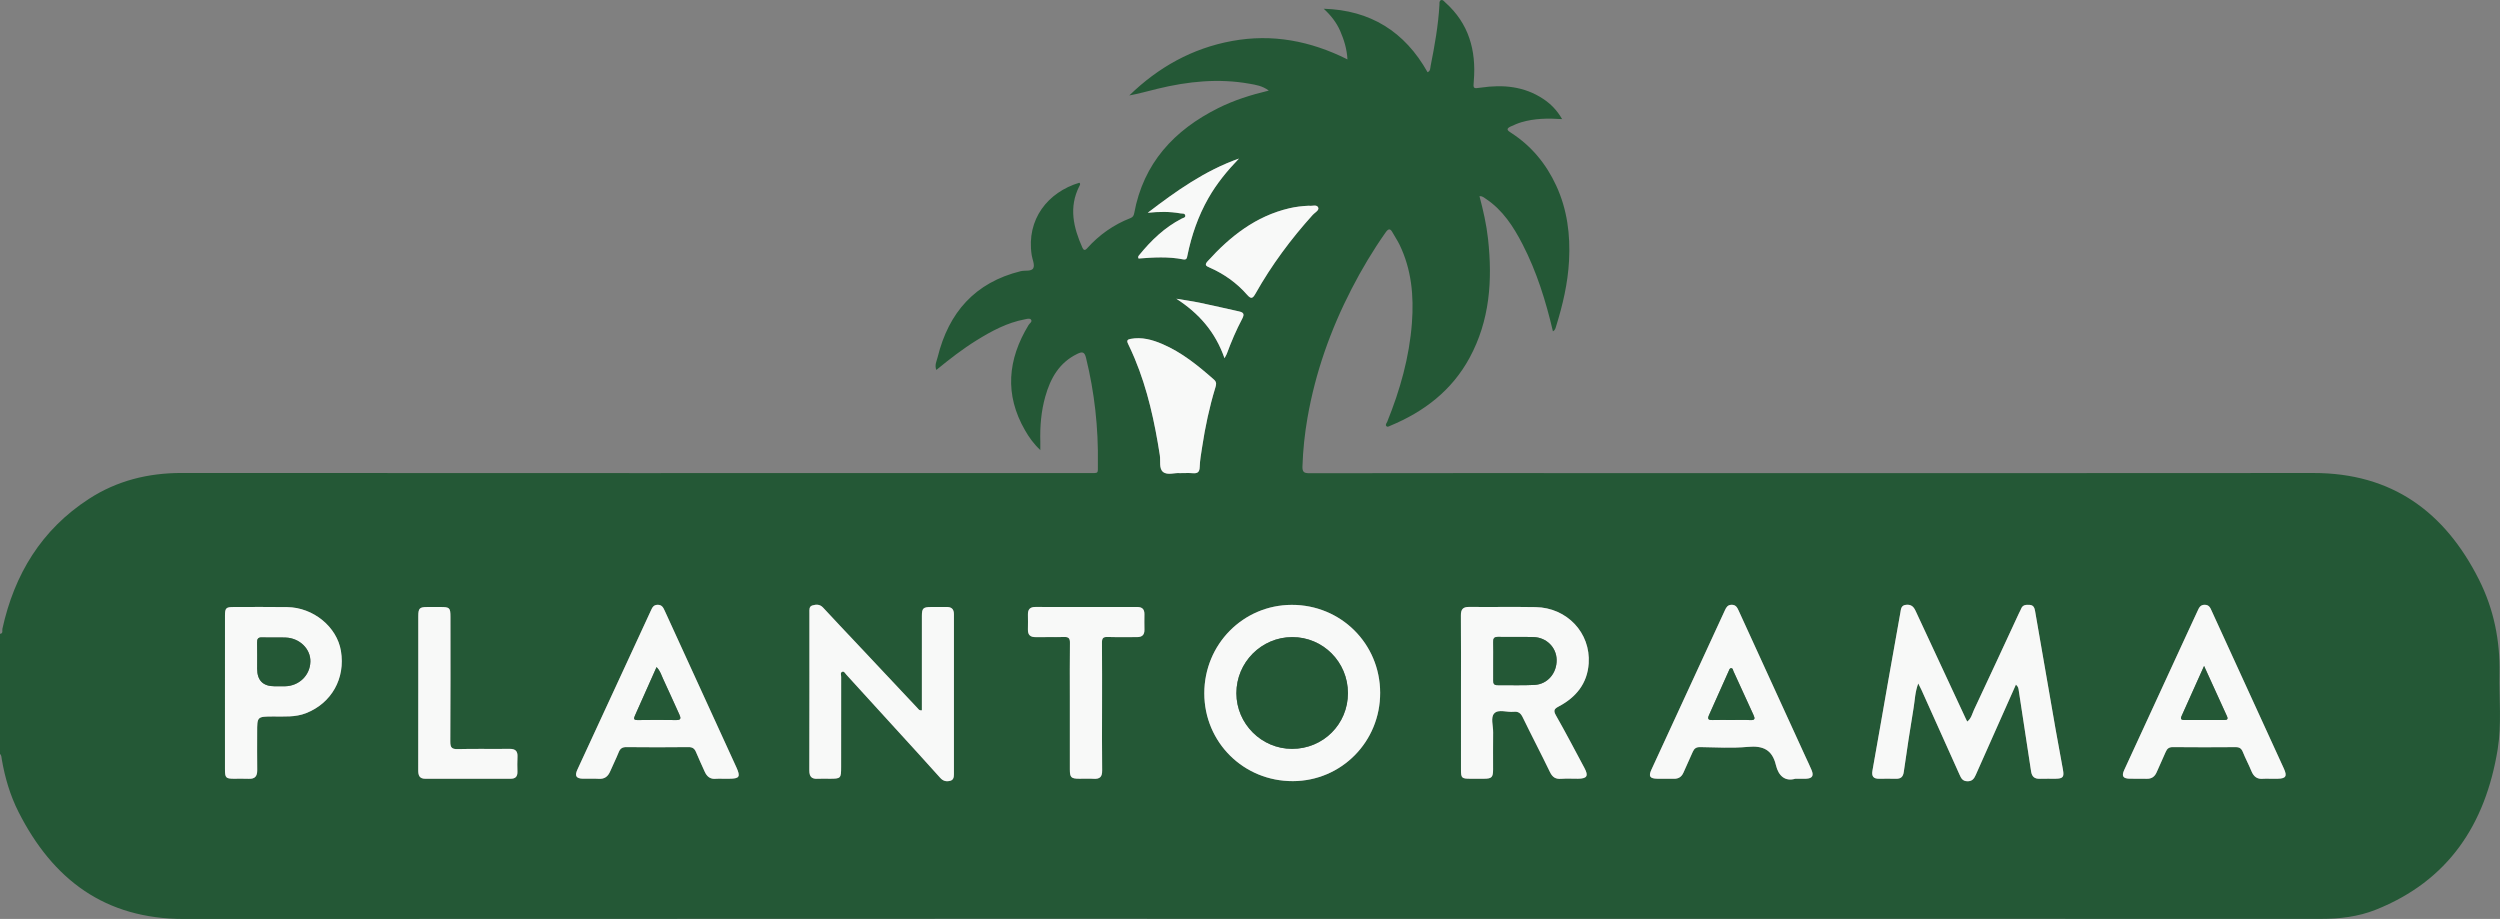 <?xml version="1.0" encoding="UTF-8"?><svg id="Layer_1" xmlns="http://www.w3.org/2000/svg" viewBox="0 0 1435.064 527.505"><rect x="0" y="0" width="1435.064" height="527.505" fill="#808080" stroke="none"/><path d="M0,363.849c1.958-.239,1.153-1.884,1.376-2.899,6.88-31.296,22.401-56.884,49.652-74.567,16.145-10.477,33.985-14.894,53.246-14.882,173.509.109,347.018.065,520.527.057,6.326-0,5.308.55,5.404-5.384.33-20.563-1.902-40.832-6.814-60.827-.837-3.407-2.157-3.577-4.868-2.28-10.449,4.999-15.53,14.01-18.5,24.581-2.383,8.48-3.094,17.165-2.848,25.945.037,1.319.005,2.639.005,4.775-3.908-3.662-6.498-7.403-8.766-11.329-11.888-20.575-9.991-40.714,2.05-60.515.587-.965,2.319-1.882,1.327-3.098-.743-.911-2.388-.332-3.593-.104-10.111,1.909-18.986,6.688-27.603,12.023-8.059,4.99-15.532,10.798-23.126,17.025-1.097-2.835.218-5.134.769-7.367,6.322-25.629,21.42-42.84,47.645-49.334,2.507-.621,6.191.328,7.266-1.777.951-1.861-.551-4.961-.939-7.519-3.108-20.522,9.285-36.058,27.361-41.485.841.661.303,1.378-.008,1.989-6.142,12.091-3.386,23.732,1.752,35.256.672,1.508,1.434,1.83,2.699.42,6.944-7.738,15.225-13.596,24.933-17.373,1.351-.526,1.868-1.423,2.116-2.769,5.298-28.734,22.868-47.706,48.267-60.379,8.946-4.464,18.427-7.495,28.995-10.037-3.716-2.783-7.521-3.296-11.086-3.935-17.77-3.185-35.321-1.343-52.706,2.87-5.396,1.308-10.735,2.851-16.287,3.854,16.635-16.147,36.06-27.066,58.981-31.263,23.023-4.217,44.879-.13,66.254,10.564-.367-6.17-1.997-11.301-4.163-16.291-2.149-4.953-5.44-9.075-9.471-12.778,26.792.793,46.526,13.107,59.628,36.443,1.733-.804,1.487-2.327,1.731-3.545,2.322-11.626,4.401-23.289,5.08-35.155.053-.925-.229-2.218.873-2.658,1.104-.441,1.778.679,2.49,1.314,13.509,12.05,17.789,27.479,16.363,44.951-.373,4.569-.462,4.588,4.162,3.913,12.598-1.838,24.696-.769,35.612,6.443,4.355,2.877,7.998,6.538,10.917,11.646-8.338-.561-15.925-.393-23.311,1.774-2.137.627-4.208,1.533-6.236,2.468-3.013,1.39-1.635,2.417.278,3.649,11.659,7.51,20.124,17.816,25.897,30.321,6.311,13.672,8.143,28.146,7.349,43.074-.687,12.929-3.615,25.394-7.442,37.689-.321,1.031-.537,2.2-1.814,2.831-4.062-17.31-9.278-34.167-17.436-49.972-5.246-10.163-11.366-19.675-21.182-26.163-.987-.652-1.892-1.563-3.545-1.438,2.177,8.152,4.013,16.263,4.921,24.548,2.605,23.753,1.034,46.871-10.676,68.376-10.185,18.704-26.078,30.806-45.417,38.848-.763.317-1.71,1.021-2.363.09-.569-.81.28-1.614.595-2.392,7.39-18.246,12.689-37.032,14.168-56.732,1.164-15.502-.222-30.676-7.123-44.921-1.138-2.35-2.661-4.511-3.904-6.814-1.336-2.474-2.373-2.607-4.102-.153-7.268,10.323-13.712,21.131-19.488,32.342-12.066,23.422-20.798,48.002-25.326,73.991-1.606,9.219-2.593,18.518-2.892,27.898-.1,3.154.77,3.956,3.889,3.951,56.087-.092,112.175-.068,168.262-.068,136.034.001,272.068.1,408.102-.053,45.138-.051,75.577,22.329,95.156,61.314,8.4,16.726,12.095,34.802,11.738,53.591-.277,14.59,1.296,29.284-1.067,43.753-7.017,42.969-28.226,75.414-69.997,92.046-10.089,4.017-20.703,5.237-31.555,5.23-108.428-.063-216.855-.037-325.283-.037-300.424 0-600.849-.087-901.273.095-45.337.027-75.299-22.573-94.987-61.437-4.806-9.488-7.797-19.679-9.602-30.189-.183-1.068-.106-2.277-1.041-3.117v-68.912ZM1157.181,392.995c1.422,1.217,1.461,2.242,1.611,3.219,2.379,15.528,4.787,31.051,7.107,46.588.454,3.041,2.005,4.339,5.038,4.232,2.994-.106,5.994-.002,8.991-.032,4.296-.043,5.029-1.002,4.242-5.239-1.432-7.72-2.868-15.439-4.218-23.173-3.944-22.594-7.848-45.196-11.764-67.795-.316-1.822-.845-3.435-3.102-3.575-2.073-.129-4.045-.106-4.95,2.308-.305.812-.78,1.559-1.147,2.35-8.602,18.527-17.155,37.076-25.858,55.556-1.061,2.252-1.525,4.978-3.89,6.768-.327-.635-.56-1.051-.761-1.482-9.634-20.659-19.292-41.307-28.863-61.995-1.122-2.425-2.466-3.794-5.359-3.566-3.078.242-3.045,2.555-3.405,4.543-2.399,13.249-4.739,26.508-7.072,39.769-2.98,16.941-5.894,33.895-8.935,50.825-.589,3.282.481,4.762,3.799,4.721,3.247-.039,6.495-.059,9.741.006,2.71.055,4.017-1.065,4.42-3.867,1.775-12.342,3.614-24.677,5.67-36.975.737-4.408.79-9,2.645-13.857.815,1.615,1.352,2.585,1.806,3.592,7.313,16.244,14.634,32.484,21.896,48.75.906,2.029,1.703,3.702,4.413,3.793,2.838.096,3.949-1.482,4.917-3.682,3.915-8.895,7.89-17.763,11.841-26.642,3.675-8.257,7.348-16.515,11.185-25.141ZM792.246,397.616c-.092-28.171-22.604-50.501-50.817-50.405-27.859.095-50.141,22.665-50.128,50.776.013,28.144,22.575,50.5,50.861,50.4,27.896-.099,50.174-22.683,50.083-50.772ZM529.182,407.733c-1.535.217-1.881-.576-2.36-1.085-11.717-12.449-23.416-24.914-35.123-37.371-6.409-6.82-12.874-13.588-19.212-20.473-1.853-2.013-3.98-1.921-6.15-1.267-1.991.6-1.711,2.513-1.712,4.12-.006,30.2.033,60.4-.056,90.6-.011,3.616,1.398,5,4.894,4.774,2.238-.145,4.494-.025,6.741-.025,6.46-0,6.619-.161,6.619-6.804,0-17.222-.014-34.443.025-51.665.002-1.018-.676-2.515.708-2.963,1.033-.335,1.61.982,2.26,1.693,9.34,10.225,18.665,20.465,27.99,30.704,8.654,9.501,17.355,18.962,25.917,28.546,1.687,1.888,3.543,2.231,5.685,1.694,1.911-.479,2.164-2.078,2.162-3.85-.027-30.575-.033-61.149.007-91.723.004-3.063-1.408-4.277-4.341-4.211-2.995.067-5.994-.004-8.99.018-4.278.032-5.048.765-5.06,5.001-.026,9.235-.007,18.469-.007,27.704 0,8.834 0,17.669 0,26.584ZM838.637,397.931c0,14.604-.006,29.208.003,43.812.003,4.895.384,5.252,5.403,5.264,2.623.006,5.246.018,7.869-.002,4.389-.032,5.146-.803,5.156-5.321.016-7.115-.07-14.23.031-21.344.053-3.715-1.593-8.521.656-10.861,2.438-2.536,7.344-.486,11.142-.9,2.621-.286,4.005.746,5.169,3.144,5.114,10.536,10.549,20.917,15.649,31.459,1.405,2.904,3.169,4.128,6.384,3.879,3.228-.25,6.491-.037,9.738-.06,5.15-.037,6.112-1.595,3.703-6.094-5.412-10.108-10.715-20.28-16.385-30.242-1.663-2.921-.913-3.81,1.687-5.187,9.893-5.24,16.343-13.181,17.11-24.645,1.175-17.566-12.484-32.022-30.45-32.334-12.736-.221-25.479.021-38.218-.106-3.661-.036-4.723,1.531-4.696,4.978.117,14.853.05,29.707.049,44.56ZM1302.931,447.008c1.498,0,2.997.016,4.495-.003,4.703-.06,5.569-1.457,3.604-5.747-13.793-30.118-27.584-60.237-41.369-90.358-.831-1.815-1.431-3.695-4.052-3.734-2.607-.039-3.339,1.765-4.184,3.589-2.251,4.857-4.503,9.714-6.744,14.576-11.785,25.561-23.577,51.119-35.338,76.691-1.589,3.454-.696,4.867,3.075,4.965,3.244.085,6.495-.065,9.738.046,2.885.098,4.698-1.167,5.818-3.761,1.678-3.887,3.503-7.711,5.162-11.605.814-1.91,1.873-2.832,4.169-2.807,11.986.129,23.974.104,35.96.012,2.21-.017,3.36.717,4.184,2.788,1.47,3.697,3.39,7.215,4.889,10.902,1.293,3.178,3.295,4.865,6.848,4.465,1.233-.139,2.495-.022,3.744-.018ZM414.822,447.007c1.248,0,2.496.002,3.744-0,5.942-.011,6.629-1.097,4.105-6.615-13.673-29.885-27.358-59.764-41.029-89.65-.848-1.853-1.583-3.623-4.178-3.572-2.4.047-3.072,1.661-3.877,3.409-6.559,14.25-13.154,28.482-19.737,42.721-7.47,16.156-14.953,32.305-22.401,48.472-1.673,3.632-.73,5.136,3.224,5.223,2.994.067,6.002-.15,8.983.056,3.41.236,5.357-1.351,6.626-4.308,1.57-3.659,3.378-7.219,4.857-10.912.864-2.158,2.054-2.995,4.457-2.969,11.856.125,23.715.13,35.57-.005,2.431-.028,3.567.883,4.422,2.999,1.492,3.692,3.262,7.27,4.849,10.924,1.275,2.935,3.227,4.649,6.643,4.252,1.232-.143,2.494-.023,3.742-.024ZM1030.55,447.009c2.75,0,4.5.064,6.244-.013,3.472-.154,4.457-1.657,3.124-4.888-1.043-2.529-2.264-4.984-3.404-7.474-12.846-28.076-25.691-56.153-38.537-84.229-.8-1.748-1.631-3.292-4.032-3.241-2.199.047-3.004,1.416-3.762,3.058-14.077,30.527-28.172,61.046-42.226,91.583-1.781,3.87-.886,5.135,3.471,5.194,3.12.042,6.243-.061,9.362.028,2.715.078,4.485-1.09,5.562-3.545,1.75-3.99,3.597-7.936,5.34-11.929.831-1.904,1.998-2.736,4.251-2.699,9.11.15,18.286.719,27.319-.126,8.746-.818,14.066,1.601,16.169,10.515,1.448,6.137,5.301,9.514,11.12,7.766ZM129.136,397.553c0,7.361-0,14.722 0,22.083 0,7.361-.011,14.722.005,22.083.01,4.734.524,5.261,5.049,5.287,2.871.016,5.748-.105,8.613.032,3.602.173,4.893-1.547,4.845-4.974-.1-7.235-.033-14.472-.033-21.708.001-9.058.002-9.031,9.222-9.074,6.341-.029,12.718.503,18.853-1.913,14.649-5.769,22.649-19.956,20.02-35.715-2.306-13.824-15.818-24.946-30.83-25.166-10.235-.15-20.473-.052-30.71-.044-4.434.003-5.017.558-5.023,4.945-.021,14.722-.008,29.443-.011,44.165ZM632.603,405.939c0-12.357.054-24.714-.047-37.071-.02-2.404.598-3.31,3.146-3.229,5.615.179,11.239.009,16.859.074,2.948.034,4.428-1.2,4.365-4.23-.062-2.994-.042-5.991-.009-8.987.031-2.814-1.334-4.069-4.128-4.066-19.484.022-38.968.036-58.452-.016-3.054-.008-4.326,1.38-4.286,4.309.04,2.87.07,5.743-.003,8.612-.082,3.211,1.453,4.455,4.593,4.389,5.368-.112,10.745.096,16.109-.082,2.602-.086,3.456.7,3.421,3.352-.135,10.233-.055,20.469-.056,30.705-0,13.98-.008,27.959.005,41.939.004,4.669.718,5.35,5.461,5.366,2.748.009,5.504-.136,8.241.034,3.53.219,4.887-1.151,4.839-4.779-.159-12.105-.06-24.214-.059-36.321ZM240.11,397.934c0,14.729.033,29.459-.029,44.188-.012,2.906.618,4.902,4.053,4.896,16.362-.029,32.725-.02,49.087-.007,2.674.002,3.851-1.301,3.798-3.938-.058-2.87-.135-5.749.025-8.611.19-3.416-1.273-4.644-4.651-4.598-9.866.134-19.738-.115-29.6.137-3.499.089-4.329-.918-4.307-4.347.157-23.841.085-47.683.082-71.524-.001-5.283-.422-5.685-5.819-5.689-2.498-.002-4.996-.015-7.494.002-4.45.03-5.139.725-5.142,5.303-.011,14.729-.004,29.459-.003,44.188ZM677.262,271.583c2.818,0,5.076-.151,7.305.039,2.742.234,4.012-.484,4.099-3.575.108-3.841.823-7.674,1.401-11.491,1.737-11.463,4.138-22.781,7.519-33.883.493-1.619,1.043-3.191-.707-4.733-9.097-8.012-18.44-15.657-29.713-20.477-5.784-2.473-11.746-4.126-18.173-2.934-1.851.343-2.327,1.012-1.489,2.749,1.351,2.799,2.638,5.633,3.837,8.501,7.449,17.819,11.472,36.522,14.433,55.516.513,3.291-.605,7.643,1.866,9.624,2.542,2.038,6.737.36,9.623.664ZM751.31,118.096c-3.883.172-7.587.608-11.237,1.465-19.266,4.526-33.925,16.107-46.866,30.4-1.955,2.159-.843,2.751,1.032,3.574,8.326,3.656,15.635,8.805,21.612,15.641,2.359,2.698,3.28,2.119,4.839-.646,9.21-16.334,20.317-31.305,32.877-45.222,1.199-1.328,3.824-2.582,3.103-4.219-.84-1.909-3.605-.619-5.359-.993ZM711.199,91.014c-19.578,6.906-36.128,18.707-52.377,31.122,6.381-.647,12.584-.766,18.771.347,1.027.185,2.545-.203,2.781,1.229.205,1.242-1.266,1.377-2.076,1.795-9.726,5.018-17.407,12.402-24.241,20.78-.463.568-1.062,1.096-.479,2.115,8.491-.672,17.078-1.198,25.596.488,2.088.413,2.161-.927,2.449-2.328,2.373-11.541,6.17-22.555,12.025-32.834,4.773-8.38,10.814-15.741,17.551-22.714ZM702.893,205.616c.685-1.294,1.091-1.887,1.332-2.542,2.537-6.891,5.413-13.648,8.842-20.128,1.497-2.828.614-3.659-2.007-4.227-7.419-1.608-14.804-3.376-22.236-4.917-4.496-.932-9.055-1.559-13.586-2.323,12.916,8.321,22.424,19.044,27.655,34.136Z" style="fill:#245836; stroke-width:0px;"/><path d="M1157.181,392.995c-3.838,8.626-7.511,16.884-11.185,25.141-3.951,8.879-7.926,17.747-11.841,26.642-.968,2.199-2.079,3.777-4.917,3.682-2.71-.092-3.508-1.764-4.413-3.793-7.261-16.267-14.583-32.507-21.896-48.75-.453-1.007-.99-1.977-1.806-3.592-1.856,4.857-1.908,9.449-2.645,13.857-2.056,12.298-3.895,24.633-5.67,36.975-.403,2.802-1.71,3.922-4.42,3.867-3.246-.065-6.494-.045-9.741-.006-3.318.04-4.388-1.44-3.799-4.721,3.042-16.93,5.955-33.883,8.935-50.825,2.332-13.261,4.672-26.52,7.072-39.769.36-1.988.327-4.301,3.405-4.543,2.893-.228,4.238,1.141,5.359,3.566,9.571,20.688,19.229,41.336,28.863,61.995.201.431.434.847.761,1.482,2.365-1.79,2.829-4.516,3.89-6.768,8.702-18.48,17.255-37.029,25.858-55.556.367-.791.842-1.538,1.147-2.35.905-2.414,2.877-2.437,4.95-2.308,2.257.141,2.786,1.753,3.102,3.575,3.916,22.599,7.82,45.2,11.764,67.795,1.35,7.734,2.785,15.454,4.218,23.173.786,4.237.053,5.196-4.242,5.239-2.997.03-5.998-.074-8.991.032-3.033.107-4.584-1.191-5.038-4.232-2.32-15.537-4.727-31.06-7.107-46.588-.15-.978-.189-2.002-1.611-3.219Z" style="fill:#f8f9f8; stroke-width:0px;"/><path d="M792.246,397.616c.091,28.089-22.187,50.673-50.083,50.772-28.287.1-50.848-22.257-50.861-50.4-.013-28.112,22.268-50.682,50.128-50.776,28.213-.096,50.725,22.234,50.817,50.405ZM773.755,397.854c-.006-17.833-14.296-32.186-32.004-32.146-17.678.041-32.065,14.522-32.034,32.244.031,17.521,14.424,31.901,31.945,31.913,17.874.013,32.099-14.176,32.093-32.012Z" style="fill:#f8f9f8; stroke-width:0px;"/><path d="M529.182,407.733c0-8.915 0-17.75-0-26.584-0-9.235-.02-18.47.007-27.704.012-4.235.782-4.968,5.06-5.001,2.997-.022,5.995.049,8.99-.018,2.933-.066,4.345,1.148,4.341,4.211-.04,30.574-.034,61.149-.007,91.723.002,1.772-.251,3.371-2.162,3.85-2.142.537-3.999.194-5.685-1.694-8.562-9.584-17.262-19.044-25.917-28.546-9.326-10.239-18.65-20.478-27.99-30.704-.65-.712-1.228-2.028-2.26-1.693-1.384.449-.706,1.946-.708,2.963-.039,17.221-.025,34.443-.025,51.665 0,6.643-.159,6.804-6.619,6.804-2.248 0-4.503-.119-6.741.025-3.497.226-4.905-1.158-4.894-4.774.089-30.2.05-60.4.056-90.6 0-1.608-.28-3.52,1.712-4.12,2.17-.654,4.297-.746,6.15,1.267,6.338,6.885,12.803,13.653,19.212,20.473,11.707,12.457,23.406,24.922,35.123,37.371.479.509.825,1.302,2.36,1.085Z" style="fill:#f8f9f8; stroke-width:0px;"/><path d="M838.638,397.931c0-14.853.067-29.707-.05-44.56-.027-3.447,1.035-5.014,4.696-4.978,12.738.127,25.482-.115,38.218.106,17.966.311,31.625,14.768,30.45,32.334-.767,11.464-7.216,19.406-17.11,24.645-2.599,1.377-3.349,2.266-1.687,5.187,5.67,9.962,10.972,20.134,16.385,30.242,2.409,4.499,1.447,6.057-3.703,6.094-3.247.023-6.51-.189-9.738.06-3.215.249-4.979-.975-6.384-3.879-5.1-10.542-10.536-20.923-15.649-31.459-1.164-2.398-2.547-3.43-5.169-3.144-3.798.414-8.704-1.636-11.142.9-2.249,2.34-.603,7.146-.656,10.861-.101,7.113-.015,14.229-.031,21.344-.01,4.518-.767,5.289-5.156,5.321-2.623.019-5.246.008-7.869.002-5.019-.012-5.4-.369-5.403-5.264-.009-14.604-.003-29.208-.003-43.812ZM857.179,379.545c0,3.743.03,7.487-.014,11.23-.019,1.659.511,2.546,2.356,2.529,7.116-.065,14.248.233,21.346-.14,7.502-.395,12.862-6.828,12.689-14.478-.16-7.086-5.856-12.797-13.308-13.001-6.738-.184-13.486.043-20.225-.102-2.433-.052-2.963.945-2.885,3.108.131,3.614.036,7.236.041,10.855Z" style="fill:#f8f9f8; stroke-width:0px;"/><path d="M1302.931,447.006c-1.249-.002-2.511-.119-3.744.02-3.554.4-5.556-1.287-6.848-4.465-1.5-3.687-3.419-7.205-4.889-10.902-.824-2.072-1.974-2.805-4.184-2.788-11.986.092-23.974.116-35.96-.012-2.297-.025-3.356.897-4.169,2.807-1.659,3.895-3.485,7.718-5.162,11.605-1.12,2.594-2.933,3.859-5.818,3.761-3.243-.111-6.494.039-9.738-.046-3.771-.098-4.663-1.511-3.075-4.965,11.76-25.572,23.553-51.13,35.338-76.691,2.242-4.862,4.493-9.719,6.744-14.576.846-1.824,1.577-3.628,4.184-3.589,2.62.039,3.221,1.919,4.052,3.734,13.786,30.121,27.576,60.24,41.369,90.358,1.965,4.29,1.099,5.687-3.604,5.747-1.498.019-2.997.003-4.495.001ZM1265.191,382.271c-4.633,10.317-8.803,19.585-12.952,28.861-.767,1.714.069,2.187,1.696,2.18,7.609-.033,15.218-.033,22.827-.001,1.687.007,2.353-.487,1.569-2.203-4.231-9.254-8.44-18.517-13.139-28.837Z" style="fill:#f8f9f8; stroke-width:0px;"/><path d="M414.822,447.007c-1.248.001-2.51-.119-3.742.024-3.416.397-5.368-1.317-6.643-4.252-1.587-3.654-3.357-7.233-4.849-10.924-.855-2.116-1.99-3.026-4.422-2.999-11.856.135-23.715.13-35.57.005-2.403-.025-3.593.812-4.457,2.969-1.479,3.693-3.288,7.253-4.857,10.912-1.269,2.958-3.216,4.544-6.626,4.308-2.981-.206-5.989.01-8.983-.056-3.953-.088-4.897-1.592-3.224-5.223,7.447-16.166,14.93-32.316,22.401-48.472,6.584-14.238,13.179-28.471,19.737-42.721.805-1.748,1.477-3.362,3.877-3.409,2.595-.051,3.331,1.719,4.178,3.572,13.671,29.886,27.356,59.765,41.029,89.65,2.525,5.518,1.837,6.604-4.105,6.615-1.248.002-2.496 0-3.744.001ZM376.877,382.925c-4.278,9.622-8.293,18.722-12.382,27.789-.822,1.822-.817,2.652,1.571,2.619,7.358-.101,14.72-.117,22.078.001,2.896.046,2.736-1.184,1.828-3.169-3.106-6.787-6.114-13.619-9.285-20.375-1.025-2.184-1.637-4.642-3.81-6.865Z" style="fill:#f8f9f8; stroke-width:0px;"/><path d="M1030.55,447.009c-5.819,1.749-9.672-1.629-11.12-7.766-2.102-8.914-7.423-11.333-16.169-10.515-9.034.844-18.209.276-27.319.126-2.253-.037-3.42.795-4.251,2.699-1.743,3.992-3.59,7.939-5.34,11.929-1.076,2.455-2.847,3.623-5.562,3.545-3.118-.089-6.241.014-9.362-.028-4.357-.059-5.252-1.324-3.471-5.194,14.055-30.537,28.149-61.056,42.226-91.583.757-1.642,1.563-3.012,3.762-3.058,2.401-.051,3.232,1.493,4.032,3.241,12.846,28.076,25.691,56.153,38.537,84.229,1.139,2.49,2.36,4.945,3.404,7.474,1.333,3.231.348,4.734-3.124,4.888-1.744.077-3.495.013-6.244.013ZM993.849,413.297c3.615,0,7.238-.141,10.843.045,2.828.146,2.802-.896,1.825-3.002-3.872-8.347-7.65-16.737-11.492-25.098-.286-.622-.256-1.623-1.211-1.681-.921-.056-1.115.782-1.419,1.466-3.791,8.518-7.575,17.04-11.414,25.536-1.028,2.275-.172,2.821,2.024,2.759,3.612-.102,7.23-.028,10.845-.024Z" style="fill:#f8f9f8; stroke-width:0px;"/><path d="M129.138,397.553c.002-14.722-.011-29.443.009-44.165.006-4.387.589-4.942,5.023-4.945,10.237-.008,20.475-.106,30.71.044,15.012.22,28.524,11.341,30.83,25.166,2.629,15.759-5.372,29.946-20.02,35.715-6.134,2.416-12.512,1.883-18.853,1.913-9.22.043-9.221.016-9.222,9.074-.001,7.236-.067,14.473.033,21.708.047,3.427-1.243,5.147-4.845,4.974-2.865-.137-5.741-.016-8.613-.032-4.525-.025-5.038-.553-5.049-5.287-.016-7.361-.005-14.722-.005-22.083-0-7.361-0-14.722.002-22.083ZM157.67,393.939c1.993,0,3.986.037,5.978-.006,8.03-.175,14.301-6.264,14.524-14.076.209-7.323-6.148-13.605-14.237-13.888-4.479-.157-8.971.063-13.449-.101-2.396-.088-2.964.894-2.911,3.081.123,4.976.041,9.957.042,14.936q.002,10.065,10.052,10.055Z" style="fill:#f8f9f8; stroke-width:0px;"/><path d="M632.603,405.939c-0,12.107-.099,24.216.06,36.321.048,3.628-1.309,4.998-4.839,4.779-2.737-.17-5.493-.025-8.241-.034-4.743-.016-5.457-.697-5.461-5.366-.013-13.98-.005-27.959-.005-41.939 0-10.235-.079-20.471.056-30.705.035-2.652-.82-3.438-3.421-3.352-5.365.178-10.741-.03-16.109.082-3.14.066-4.674-1.178-4.593-4.389.073-2.869.043-5.742.003-8.612-.04-2.928,1.231-4.317,4.286-4.309,19.484.052,38.968.038,58.452.016,2.794-.003,4.159,1.252,4.128,4.066-.033,2.995-.053,5.992.009,8.987.063,3.029-1.417,4.264-4.365,4.23-5.62-.065-11.244.105-16.859-.074-2.548-.081-3.166.825-3.146,3.229.101,12.356.047,24.714.046,37.071Z" style="fill:#f8f9f8; stroke-width:0px;"/><path d="M240.109,397.934c-.001-14.729-.008-29.459.003-44.188.003-4.578.693-5.274,5.142-5.303,2.498-.017,4.996-.004,7.494-.002,5.397.004,5.818.407,5.819,5.689.004,23.842.075,47.684-.082,71.524-.023,3.43.807,4.437,4.307,4.347,9.861-.252,19.734-.003,29.6-.137,3.378-.046,4.841,1.182,4.651,4.598-.159,2.862-.082,5.741-.025,8.611.053,2.636-1.123,3.94-3.798,3.938-16.362-.013-32.725-.022-49.087.007-3.435.006-4.065-1.99-4.053-4.896.062-14.729.029-29.459.028-44.188Z" style="fill:#f8f9f8; stroke-width:0px;"/><path d="M677.262,271.583c-2.885-.304-7.081,1.374-9.623-.664-2.471-1.981-1.353-6.334-1.866-9.624-2.961-18.994-6.983-37.697-14.433-55.516-1.199-2.867-2.486-5.701-3.837-8.501-.838-1.737-.362-2.406,1.489-2.749,6.428-1.192,12.39.461,18.173,2.934,11.273,4.82,20.616,12.465,29.713,20.477,1.75,1.541,1.2,3.114.707,4.733-3.381,11.102-5.782,22.42-7.519,33.883-.578,3.817-1.293,7.65-1.401,11.491-.087,3.091-1.356,3.809-4.099,3.575-2.229-.19-4.488-.039-7.305-.039Z" style="fill:#f8f9f8; stroke-width:0px;"/><path d="M751.31,118.096c1.754.374,4.519-.916,5.359.993.72,1.637-1.904,2.891-3.103,4.219-12.561,13.917-23.668,28.889-32.877,45.222-1.56,2.766-2.48,3.345-4.839.646-5.977-6.836-13.285-11.984-21.612-15.641-1.875-.823-2.986-1.416-1.032-3.574,12.941-14.293,27.6-25.875,46.866-30.4,3.65-.857,7.354-1.293,11.237-1.465Z" style="fill:#f8f9f8; stroke-width:0px;"/><path d="M711.199,91.014c-6.736,6.973-12.778,14.335-17.551,22.714-5.855,10.279-9.652,21.294-12.025,32.834-.288,1.401-.361,2.741-2.449,2.328-8.518-1.686-17.105-1.16-25.596-.488-.583-1.019.016-1.548.479-2.115,6.833-8.379,14.515-15.762,24.241-20.78.81-.418,2.281-.553,2.076-1.795-.236-1.432-1.754-1.045-2.781-1.229-6.187-1.113-12.39-.993-18.771-.347,16.248-12.415,32.799-24.216,52.377-31.122Z" style="fill:#f8f9f8; stroke-width:0px;"/><path d="M702.893,205.616c-5.232-15.092-14.739-25.815-27.655-34.136,4.531.764,9.09,1.391,13.586,2.323,7.432,1.541,14.817,3.31,22.236,4.917,2.621.568,3.503,1.398,2.007,4.227-3.429,6.48-6.305,13.238-8.842,20.128-.241.654-.647,1.248-1.332,2.542Z" style="fill:#f8f9f8; stroke-width:0px;"/><path d="M773.755,397.854c.006,17.836-14.219,32.025-32.093,32.012-17.521-.013-31.914-14.393-31.945-31.913-.031-17.722,14.356-32.203,32.034-32.244,17.708-.041,31.997,14.312,32.004,32.146Z" style="fill:#245836; stroke-width:0px;"/><path d="M857.176,379.545c-.003-3.619.093-7.241-.038-10.855-.079-2.164.451-3.161,2.885-3.108,6.739.145,13.488-.082,20.225.102,7.452.204,13.148,5.915,13.308,13.001.173,7.65-5.187,14.083-12.689,14.478-7.098.374-14.229.075-21.346.14-1.845.017-2.375-.87-2.356-2.529.044-3.743.014-7.487.011-11.23Z" style="fill:#245836; stroke-width:0px;"/><path d="M1265.191,382.271c4.699,10.319,8.908,19.583,13.139,28.837.784,1.716.118,2.21-1.569,2.203-7.609-.032-15.218-.032-22.827.001-1.627.007-2.462-.466-1.696-2.18,4.15-9.276,8.319-18.544,12.952-28.861Z" style="fill:#245836; stroke-width:0px;"/><path d="M376.877,382.925c2.172,2.223,2.785,4.681,3.81,6.865,3.17,6.756,6.179,13.588,9.285,20.375.909,1.986,1.069,3.216-1.828,3.169-7.358-.118-14.719-.102-22.078-.001-2.388.033-2.393-.797-1.571-2.619,4.089-9.067,8.104-18.168,12.382-27.789Z" style="fill:#245836; stroke-width:0px;"/><path d="M993.849,413.296c-3.615-.002-7.232-.076-10.845.026-2.195.062-3.052-.484-2.024-2.759,3.84-8.496,7.623-17.018,11.414-25.536.304-.684.499-1.523,1.419-1.466.955.058.925,1.059,1.211,1.681,3.843,8.361,7.62,16.751,11.492,25.098.977,2.106,1.003,3.148-1.825,3.002-3.606-.186-7.228-.045-10.843-.047Z" style="fill:#245836; stroke-width:0px;"/><path d="M157.67,393.944q-10.05.005-10.052-10.06c-.001-4.979.081-9.96-.042-14.936-.054-2.187.515-3.169,2.911-3.081,4.478.165,8.97-.055,13.449.101,8.089.283,14.446,6.565,14.237,13.888-.223,7.812-6.494,13.901-14.524,14.076-1.992.043-3.986.006-5.978.011Z" style="fill:#245836; stroke-width:0px;"/></svg>